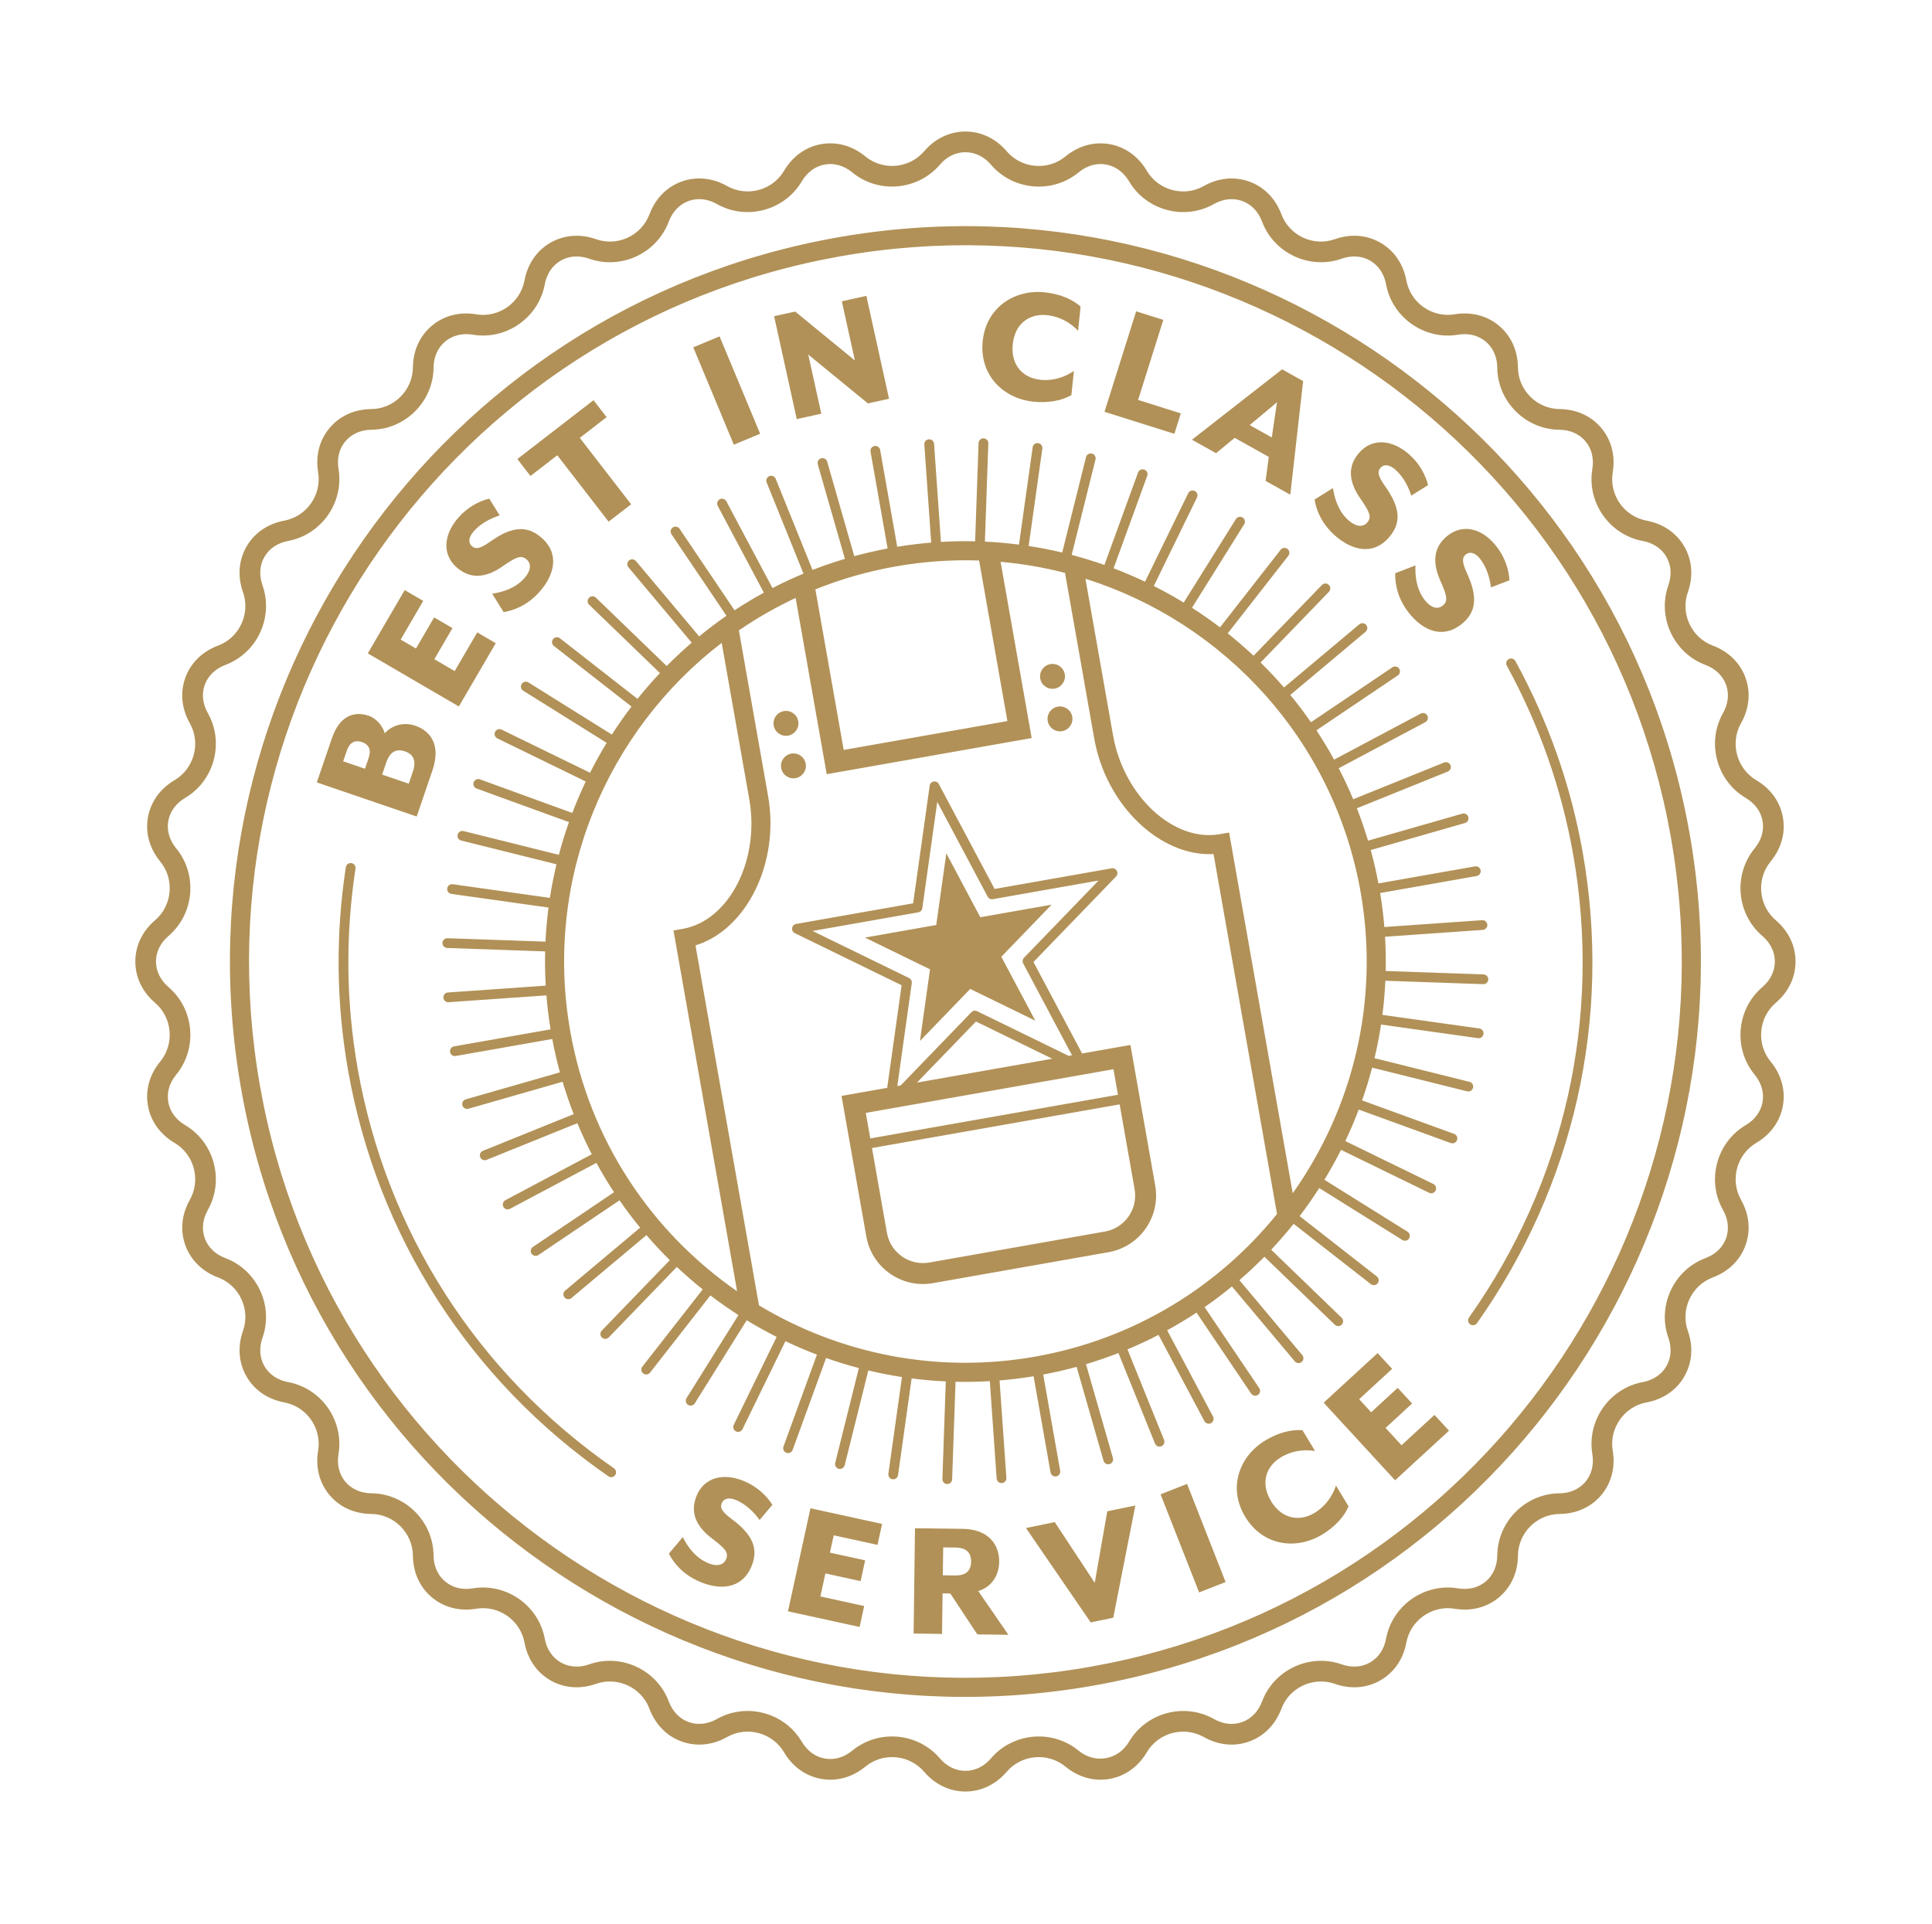 <svg xmlns="http://www.w3.org/2000/svg" width="256" height="255" viewBox="0 0 256 255">
    <g fill="none" fill-rule="evenodd">
        <g fill="#B19157">
            <g>
                <path d="M109.995.001c2.086 0 4.028.931 5.47 2.62 1.966 2.294 5.46 2.596 7.784.68 1.716-1.413 3.793-1.993 5.844-1.63 2.055.363 3.807 1.617 4.935 3.53 1.533 2.6 4.917 3.511 7.55 2.022 1.93-1.092 4.071-1.3 6.035-.588 1.96.713 3.468 2.252 4.246 4.332 1.059 2.827 4.242 4.317 7.084 3.302 2.095-.738 4.241-.572 6.047.47 1.808 1.041 3.025 2.819 3.43 5.003.553 2.968 3.417 4.983 6.402 4.481 2.195-.368 4.277.173 5.873 1.512 1.598 1.34 2.49 3.302 2.51 5.523.026 3.019 2.505 5.497 5.525 5.525 2.22.022 4.182.912 5.523 2.51 1.34 1.597 1.877 3.684 1.511 5.874-.496 2.98 1.514 5.85 4.483 6.401 2.185.405 3.96 1.624 5.004 3.43 1.043 1.807 1.208 3.954.468 6.049-1.005 2.846.475 6.023 3.3 7.08 2.083.78 3.62 2.288 4.334 4.248.713 1.96.504 4.104-.588 6.038-1.487 2.628-.58 6.014 2.021 7.547 1.915 1.128 3.168 2.881 3.531 4.936.361 2.053-.216 4.128-1.63 5.842-1.918 2.33-1.613 5.824.68 7.785 1.69 1.443 2.62 3.387 2.62 5.472 0 2.085-.93 4.029-2.62 5.472-2.293 1.961-2.598 5.454-.68 7.785 1.414 1.714 1.991 3.789 1.63 5.841-.363 2.056-1.616 3.809-3.53 4.937-2.602 1.533-3.509 4.919-2.022 7.547 1.092 1.933 1.301 4.078.588 6.038s-2.251 3.468-4.333 4.247c-2.826 1.058-4.306 4.235-3.301 7.081.74 2.095.575 4.242-.468 6.048-1.043 1.807-2.82 3.025-5.004 3.43-2.969.551-4.98 3.422-4.483 6.401.366 2.191-.171 4.279-1.513 5.876-1.34 1.598-3.3 2.488-5.523 2.508-3.018.028-5.497 2.507-5.523 5.525-.02 2.222-.912 4.184-2.51 5.524-1.598 1.34-3.684 1.876-5.873 1.512-2.983-.499-5.849 1.512-6.402 4.48-.405 2.185-1.622 3.963-3.43 5.005-1.808 1.045-3.956 1.211-6.047.468-2.851-1.005-6.025.477-7.084 3.303-.778 2.08-2.287 3.619-4.246 4.332-1.964.715-4.105.503-6.036-.588-2.634-1.486-6.013-.578-7.549 2.021-1.128 1.914-2.88 3.168-4.935 3.53-2.046.364-4.128-.215-5.844-1.63-2.325-1.916-5.818-1.615-7.784.683-1.442 1.687-3.384 2.618-5.47 2.618s-4.03-.93-5.474-2.618c-1.96-2.298-5.452-2.6-7.783-.683-1.717 1.414-3.798 1.99-5.844 1.63-2.056-.362-3.808-1.616-4.935-3.53-1.536-2.6-4.915-3.508-7.548-2.021-1.93 1.09-4.074 1.303-6.038.588-1.959-.714-3.468-2.252-4.246-4.332-1.059-2.826-4.235-4.308-7.081-3.303-2.091.743-4.24.578-6.047-.467-1.808-1.042-3.027-2.82-3.433-5.004-.55-2.97-3.426-4.982-6.399-4.482-2.184.363-4.277-.171-5.875-1.513-1.598-1.34-2.488-3.302-2.508-5.523-.029-3.018-2.507-5.497-5.528-5.525-2.22-.02-4.181-.91-5.52-2.508-1.343-1.597-1.88-3.685-1.514-5.876.497-2.979-1.514-5.85-4.48-6.4-2.185-.406-3.963-1.624-5.007-3.432-1.043-1.805-1.208-3.952-.468-6.047 1.008-2.846-.472-6.022-3.3-7.08-2.083-.78-3.62-2.288-4.334-4.248-.713-1.96-.503-4.105.589-6.038 1.487-2.628.58-6.014-2.022-7.546-1.912-1.13-3.167-2.881-3.528-4.935-.362-2.054.216-4.13 1.629-5.844 1.917-2.331 1.612-5.824-.682-7.785C.93 114.024 0 112.08 0 109.995c0-2.085.93-4.03 2.62-5.472 2.293-1.961 2.598-5.454.681-7.785-1.413-1.714-1.99-3.79-1.63-5.844.362-2.054 1.617-3.806 3.53-4.934 2.6-1.533 3.508-4.919 2.02-7.547-1.091-1.934-1.3-4.078-.588-6.038.713-1.96 2.251-3.468 4.333-4.247 2.827-1.059 4.309-4.235 3.301-7.081-.74-2.095-.575-4.242.468-6.048 1.044-1.807 2.822-3.026 5.007-3.431 2.966-.55 4.977-3.422 4.48-6.4-.366-2.19.171-4.278 1.511-5.875 1.342-1.598 3.303-2.488 5.523-2.51 3.02-.028 5.5-2.506 5.528-5.525.02-2.22.91-4.182 2.508-5.522 1.598-1.342 3.69-1.88 5.875-1.513 2.975.503 5.849-1.51 6.4-4.48.405-2.186 1.624-3.964 3.432-5.006 1.807-1.04 3.956-1.21 6.047-.467 2.846 1.008 6.022-.476 7.081-3.303.778-2.08 2.287-3.618 4.246-4.332 1.964-.712 4.108-.504 6.038.588 2.633 1.49 6.012.58 7.548-2.022 1.127-1.913 2.88-3.167 4.935-3.53 2.05-.359 4.127.217 5.844 1.63 2.327 1.916 5.824 1.614 7.783-.68C105.966.93 107.91 0 109.993 0zm0 2.74c-1.272 0-2.476.588-3.392 1.658-2.926 3.425-8.131 3.88-11.608 1.015-1.086-.895-2.372-1.271-3.627-1.044-1.252.22-2.336 1.01-3.051 2.222-2.285 3.877-7.331 5.236-11.252 3.016-1.224-.69-2.556-.836-3.756-.399-1.194.435-2.124 1.4-2.618 2.718-1.576 4.216-6.308 6.43-10.559 4.924-1.322-.468-2.664-.378-3.765.259-1.1.635-1.85 1.748-2.108 3.132-.823 4.426-5.1 7.42-9.542 6.683-1.393-.228-2.688.091-3.665.91-.974.816-1.518 2.042-1.53 3.448-.043 4.503-3.739 8.198-8.24 8.24-1.408.012-2.634.556-3.45 1.531-.818.974-1.14 2.274-.909 3.663.742 4.441-2.255 8.722-6.682 9.543-1.384.258-2.496 1.007-3.134 2.108-.635 1.102-.727 2.438-.258 3.765 1.502 4.243-.705 8.981-4.924 10.56-1.318.494-2.283 1.424-2.717 2.618-.435 1.196-.295 2.529.399 3.754 2.215 3.92.862 8.969-3.016 11.255-1.213.714-2.002 1.797-2.222 3.05-.221 1.253.151 2.54 1.045 3.628 2.862 3.475 2.405 8.682-1.016 11.607-1.07.913-1.659 2.118-1.659 3.39 0 1.271.589 2.476 1.659 3.39 3.421 2.924 3.878 8.131 1.016 11.607-.894 1.087-1.266 2.375-1.045 3.628.22 1.253 1.01 2.336 2.222 3.051 3.878 2.285 5.231 7.334 3.016 11.254-.694 1.225-.834 2.558-.4 3.753.435 1.195 1.4 2.125 2.718 2.619 4.219 1.579 6.428 6.316 4.924 10.56-.469 1.327-.377 2.663.258 3.765.638 1.1 1.75 1.85 3.134 2.107 4.427.822 7.424 5.102 6.682 9.544-.232 1.388.091 2.69.91 3.664.818.974 2.041 1.518 3.448 1.53 4.502.041 8.198 3.737 8.24 8.238.013 1.408.557 2.634 1.531 3.45.977.819 2.272 1.145 3.665.91 4.442-.735 8.72 2.256 9.542 6.684.259 1.383 1.007 2.496 2.108 3.131 1.101.635 2.436.726 3.765.259 4.242-1.508 8.98.706 10.559 4.923.494 1.32 1.424 2.284 2.618 2.719 1.2.439 2.532.292 3.756-.4 3.919-2.217 8.967-.862 11.252 3.016.715 1.213 1.799 2.002 3.051 2.223 1.26.227 2.543-.15 3.627-1.045 1.535-1.265 3.408-1.882 5.273-1.882 2.358 0 4.701.986 6.335 2.898 1.83 2.138 4.95 2.143 6.78 0 2.923-3.42 8.13-3.882 11.609-1.016 1.083.894 2.369 1.268 3.626 1.045 1.253-.22 2.336-1.01 3.052-2.223 2.284-3.876 7.333-5.233 11.253-3.015 1.229.692 2.56.834 3.754.399 1.195-.435 2.124-1.4 2.619-2.719 1.576-4.213 6.315-6.427 10.56-4.924 1.322.47 2.664.377 3.765-.258 1.102-.636 1.85-1.748 2.107-3.131.822-4.427 5.104-7.42 9.544-6.684 1.395.236 2.69-.091 3.662-.908.974-.817 1.52-2.043 1.533-3.452.04-4.5 3.736-8.197 8.237-8.238 1.408-.012 2.632-.556 3.45-1.53.818-.974 1.141-2.276.91-3.664-.743-4.442 2.257-8.722 6.684-9.544 1.382-.257 2.494-1.005 3.131-2.107.635-1.101.727-2.438.259-3.765-1.502-4.245.706-8.982 4.924-10.56 1.317-.494 2.282-1.424 2.717-2.619.434-1.195.294-2.528-.4-3.753-2.215-3.92-.862-8.968 3.017-11.254 1.212-.715 2.001-1.8 2.224-3.052.22-1.253-.152-2.54-1.045-3.627-2.862-3.475-2.408-8.682 1.014-11.607 1.07-.915 1.66-2.119 1.66-3.39 0-1.272-.59-2.475-1.66-3.39-3.422-2.926-3.876-8.133-1.014-11.607.893-1.087 1.265-2.374 1.045-3.627-.223-1.253-1.012-2.337-2.224-3.052-3.879-2.286-5.232-7.335-3.016-11.254.693-1.225.833-2.558.399-3.754-.435-1.194-1.4-2.124-2.717-2.618-4.218-1.578-6.424-6.315-4.924-10.56.468-1.327.376-2.664-.259-3.765-.637-1.102-1.75-1.85-3.131-2.108-4.427-.821-7.427-5.102-6.685-9.543.232-1.389-.091-2.689-.91-3.663-.815-.975-2.04-1.52-3.45-1.531-4.5-.042-8.195-3.738-8.236-8.24-.013-1.407-.56-2.633-1.533-3.45-.972-.817-2.269-1.137-3.662-.908-4.44.737-8.722-2.256-9.544-6.684-.257-1.383-1.005-2.495-2.107-3.131-1.101-.637-2.443-.727-3.765-.26-4.245 1.509-8.984-.708-10.56-4.923-.495-1.318-1.424-2.283-2.62-2.718-1.194-.436-2.524-.296-3.753.4-3.92 2.217-8.969.862-11.253-3.017-.716-1.212-1.8-2.001-3.052-2.222-1.253-.223-2.543.15-3.626 1.044-3.48 2.862-8.686 2.404-11.609-1.014-.914-1.07-2.117-1.66-3.388-1.66zm-.003 9.808c53.732 0 97.446 43.714 97.446 97.446s-43.714 97.445-97.446 97.445c-53.731 0-97.444-43.713-97.444-97.445 0-53.732 43.713-97.446 97.444-97.446zm0 2.53c-52.336 0-94.915 42.579-94.915 94.916 0 52.337 42.579 94.916 94.915 94.916 52.338 0 94.917-42.58 94.917-94.916 0-52.337-42.58-94.917-94.917-94.917zm9.658 169.82l-5.467 14.142-3.049.088-6.273-13.803 3.89-.111 3.82 8.84 3.282-9.045 3.797-.11zm-29.277-2.104l6.24 1.185c3.337.634 4.393 2.92 3.974 5.136-.349 1.828-1.614 3.127-3.405 3.332l2.927 6.404-4.044-.768-2.587-5.96-1.006-.192-1.002 5.28-3.701-.705 2.604-13.712zm36.522.48l2.771 13.69-3.695.747-2.772-13.69 3.696-.747zm-49.704-5.49l8.986 3.688-1.078 2.63-5.495-2.256-.894 2.178 4.418 1.811-1.068 2.61-4.419-1.814-1.185 2.888 5.495 2.256-1.079 2.63-8.986-3.689 5.305-12.932zm66.003 1.142l1.16 2.994c-1.387-.485-3.019-.576-4.582.028-2.193.848-3.317 2.907-2.31 5.514 1 2.582 3.23 3.368 5.42 2.519 1.563-.606 2.71-1.773 3.407-3.067l1.16 2.996c-.766 1.246-2.296 2.388-4.077 3.077-3.754 1.455-8.011.132-9.643-4.08-1.632-4.211.624-8.056 4.38-9.511 1.781-.69 3.681-.877 5.085-.47zm-49.582 7.018l-.692 3.633 1.601.303c1.418.27 2.178-.248 2.4-1.415.225-1.187-.293-1.947-1.71-2.218l-1.599-.303zm61.16-15.365l1.531 2.395-5.002 3.2 1.268 1.981 4.022-2.573 1.519 2.374-4.022 2.574 1.682 2.628 5.002-3.201 1.531 2.395-8.18 5.234-7.53-11.772 8.18-5.235zm-85.538 2.185c1.54 1.004 2.569 2.453 3.067 3.694l-2.017 1.685c-.52-1.117-1.444-2.385-2.576-3.122-.839-.546-1.594-.538-1.973.045-.356.546-.21 1.086.9 2.284 2.48 2.589 2.87 4.592 1.497 6.697-1.793 2.75-4.689 2.334-7.068.783-2.009-1.309-2.976-3.021-3.395-4.38l2.2-1.842c.394 1.31 1.13 2.958 2.67 3.96.955.625 1.938.736 2.47-.082.496-.761.167-1.364-1.23-2.885-2.265-2.367-2.253-4.388-1.121-6.124 1.384-2.125 3.964-2.415 6.576-.713zm40.76-132.145c.357 0 .646.289.646.646l-.001 13.035.273.002c1.432.024 2.851.101 4.255.231l1.363-12.96c.037-.355.36-.616.71-.575.356.037.613.355.576.71l-1.362 12.96c1.511.175 3.005.41 4.478.705l2.709-12.742c.074-.349.415-.573.767-.498.35.075.572.418.498.767l-2.708 12.742c1.483.333 2.944.725 4.38 1.174l4.025-12.39c.11-.339.473-.525.815-.414.34.11.526.475.415.815l-4.026 12.389c1.438.486 2.849 1.03 4.231 1.628l5.3-11.904c.146-.326.526-.473.855-.327.326.145.472.527.327.854l-5.302 11.904c1.377.634 2.724 1.323 4.038 2.064l6.519-11.291c.179-.31.575-.415.883-.237.31.179.415.574.237.883l-6.519 11.293c1.3.774 2.567 1.599 3.797 2.472l7.668-10.552c.21-.29.615-.354.904-.144.289.21.353.615.143.904l-7.669 10.554c1.213.904 2.387 1.856 3.521 2.853l8.731-9.696c.24-.266.649-.286.913-.048.265.24.287.648.048.914l-8.73 9.695c1.11 1.025 2.18 2.093 3.206 3.204l9.694-8.73c.266-.237.675-.217.914.049.239.265.217.674-.048.913l-9.693 8.729c.999 1.132 1.952 2.306 2.857 3.517l10.547-7.663c.29-.209.694-.146.904.143.21.29.146.694-.143.904l-10.546 7.66c.876 1.23 1.703 2.497 2.479 3.798l11.279-6.512c.308-.178.704-.073.883.236.178.31.073.705-.236.884l-11.277 6.51c.742 1.314 1.433 2.66 2.069 4.037l11.885-5.292c.327-.146.708.002.854.328.145.326-.002.708-.328.854l-11.883 5.29c.6 1.382 1.146 2.794 1.634 4.232l12.362-4.016c.34-.112.705.075.815.414.11.34-.075.705-.415.816l-12.36 4.016c.45 1.436.844 2.897 1.178 4.38l12.709-2.7c.35-.074.692.15.766.498.074.35-.148.693-.498.767l-12.707 2.7c.296 1.475.534 2.97.71 4.483l12.92-1.357c.347-.043.673.22.71.575.038.355-.22.674-.575.71l-12.919 1.357c.14 1.495.22 3.007.239 4.533h12.989c.357 0 .647.29.647.647 0 .357-.29.647-.647.647h-12.99l-.002.318c-.024 1.418-.1 2.823-.228 4.214l12.911 1.358c.356.036.613.355.576.71-.035.332-.316.58-.643.58-.023 0-.045-.002-.068-.005l-12.909-1.356c-.174 1.514-.41 3.01-.704 4.484l12.69 2.698c.35.074.573.417.498.766-.064.304-.333.513-.632.513-.044 0-.089-.005-.134-.015l-12.69-2.696c-.332 1.485-.723 2.948-1.172 4.385l12.335 4.008c.34.111.526.476.415.816-.089.273-.342.446-.615.446-.066 0-.133-.01-.2-.031l-12.335-4.008c-.486 1.44-1.03 2.853-1.628 4.238l11.85 5.275c.326.146.473.528.328.855-.108.24-.344.383-.591.383-.088 0-.178-.018-.264-.056l-11.85-5.277c-.634 1.379-1.323 2.727-2.065 4.043l11.239 6.489c.309.178.414.574.236.883-.12.207-.337.323-.56.323-.11 0-.221-.027-.323-.086l-11.24-6.489c-.774 1.303-1.6 2.572-2.475 3.804l10.503 7.63c.289.21.352.616.143.905-.127.174-.324.266-.524.266-.132 0-.265-.04-.38-.124l-10.503-7.631c-.905 1.215-1.859 2.391-2.858 3.527l9.65 8.688c.265.239.287.648.048.913-.128.142-.304.214-.48.214-.155 0-.31-.055-.433-.166l-9.65-8.688c-1.025 1.113-2.096 2.185-3.208 3.211l8.687 9.647c.24.266.217.675-.048.914-.123.11-.278.166-.433.166-.176 0-.352-.072-.48-.214l-8.685-9.647c-1.135 1-2.31 1.955-3.524 2.862l7.626 10.496c.21.29.146.693-.143.903-.115.084-.248.124-.38.124-.2 0-.397-.092-.524-.266l-7.625-10.494c-1.231.876-2.5 1.704-3.802 2.48l6.481 11.226c.178.309.072.704-.237.883-.102.059-.212.087-.322.087-.224 0-.441-.117-.561-.324l-6.48-11.223c-1.315.743-2.663 1.433-4.042 2.07l5.267 11.83c.146.327-.001.709-.327.854-.086.039-.176.056-.263.056-.248 0-.484-.142-.591-.383l-5.268-11.829c-1.384.6-2.797 1.146-4.237 1.634l3.999 12.308c.11.34-.076.705-.415.815-.066.022-.134.032-.2.032-.273 0-.526-.174-.615-.447l-4-12.307c-1.438.45-2.901.844-4.387 1.178l2.69 12.655c.074.35-.149.693-.499.767-.045.01-.09.015-.134.015-.3 0-.568-.209-.632-.513l-2.69-12.656c-1.476.296-2.972.533-4.487.71l1.352 12.869c.037.355-.22.673-.576.71-.023.003-.045.004-.068.004-.327 0-.608-.247-.642-.579l-1.353-12.87c-1.496.138-3.01.218-4.537.235v12.944c0 .357-.29.646-.647.646-.357 0-.646-.29-.646-.646l-.001-12.946-.273-.002c-1.435-.023-2.857-.1-4.264-.231l-1.352 12.87c-.035.332-.316.58-.642.58-.023 0-.046-.002-.069-.005-.355-.037-.613-.355-.575-.71l1.352-12.87c-1.515-.176-3.012-.413-4.488-.708l-2.69 12.655c-.064.304-.333.513-.632.513-.044 0-.09-.005-.134-.015-.35-.074-.573-.417-.498-.767l2.69-12.655c-1.486-.334-2.95-.727-4.388-1.178l-4 12.307c-.088.273-.341.447-.614.447-.066 0-.134-.01-.2-.032-.34-.11-.526-.475-.415-.815l3.999-12.308c-1.44-.488-2.854-1.034-4.239-1.634l-5.266 11.829c-.108.24-.344.383-.591.383-.088 0-.178-.017-.264-.056-.325-.145-.472-.527-.327-.854l5.268-11.83c-1.379-.636-2.727-1.327-4.043-2.07l-6.48 11.223c-.12.207-.337.324-.56.324-.11 0-.221-.028-.323-.087-.31-.179-.415-.574-.237-.883l6.481-11.226c-1.303-.776-2.571-1.604-3.803-2.48l-7.624 10.494c-.126.173-.323.266-.523.266-.132 0-.265-.04-.38-.124-.289-.21-.353-.614-.143-.903l7.625-10.495c-1.213-.907-2.389-1.862-3.523-2.862l-8.686 9.646c-.128.142-.304.214-.48.214-.155 0-.31-.055-.433-.166-.265-.24-.287-.648-.048-.914l8.687-9.646c-1.112-1.027-2.183-2.099-3.208-3.212l-9.649 8.688c-.123.11-.278.166-.432.166-.177 0-.353-.072-.481-.214-.24-.265-.218-.674.048-.913l9.649-8.688c-1-1.135-1.953-2.312-2.858-3.526l-10.503 7.63c-.115.084-.248.124-.38.124-.2 0-.397-.092-.523-.266-.21-.29-.146-.694.142-.904l10.503-7.63c-.875-1.233-1.7-2.502-2.475-3.805l-11.24 6.489c-.1.059-.212.086-.322.086-.223 0-.44-.116-.56-.323-.179-.309-.073-.705.236-.883l11.238-6.489c-.741-1.315-1.43-2.664-2.065-4.042l-11.85 5.276c-.086.038-.176.056-.263.056-.248 0-.484-.143-.591-.383-.146-.327.001-.71.327-.855l11.85-5.275c-.598-1.385-1.142-2.799-1.628-4.238L44.87 131.79c-.066.021-.134.031-.2.031-.273 0-.526-.173-.615-.446-.11-.34.076-.705.415-.816l12.335-4.008c-.448-1.437-.84-2.9-1.172-4.385l-12.69 2.696c-.045.01-.09.015-.134.015-.3 0-.568-.209-.632-.513-.074-.35.148-.692.498-.766l12.69-2.698c-.294-1.475-.53-2.97-.704-4.484l-12.909 1.356c-.023.003-.045.004-.068.004-.327 0-.608-.247-.642-.58-.038-.354.22-.673.575-.71l12.91-1.357c-.136-1.495-.214-3.006-.23-4.532H41.31c-.358 0-.647-.29-.647-.647 0-.357.29-.647.647-.647h12.989l.003-.228c.023-1.448.103-2.884.235-4.304l-12.919-1.357c-.355-.037-.613-.356-.575-.71.037-.357.36-.618.71-.576l12.92 1.358c.176-1.514.414-3.01.71-4.483l-12.707-2.7c-.35-.075-.572-.418-.498-.768.074-.349.416-.571.767-.498l12.708 2.7c.334-1.483.728-2.944 1.179-4.38l-12.36-4.016c-.34-.11-.526-.475-.416-.816.11-.339.474-.525.815-.414l12.362 4.016c.489-1.438 1.034-2.85 1.634-4.233l-11.882-5.29c-.327-.145-.474-.527-.328-.853.145-.326.527-.474.853-.328l11.885 5.292c.636-1.377 1.327-2.723 2.07-4.037l-11.277-6.51c-.309-.179-.415-.574-.236-.884.179-.31.575-.414.883-.236l11.278 6.512c.776-1.3 1.603-2.568 2.479-3.798l-10.545-7.66c-.29-.21-.353-.615-.144-.904.21-.289.614-.353.904-.143l10.547 7.663c.905-1.212 1.859-2.385 2.857-3.518l-9.693-8.728c-.265-.239-.286-.648-.047-.914.24-.265.648-.286.914-.047l9.693 8.729c1.025-1.11 2.095-2.18 3.207-3.204l-8.731-9.695c-.239-.266-.217-.675.048-.914.266-.237.673-.218.914.048l8.73 9.695c1.134-.997 2.308-1.949 3.52-2.852L69.1 54.764c-.21-.289-.146-.693.143-.904.288-.209.694-.146.904.144l7.667 10.552c1.23-.874 2.497-1.699 3.798-2.473l-6.52-11.292c-.178-.309-.072-.704.237-.883.309-.178.705-.072.883.237l6.52 11.29c1.313-.74 2.66-1.43 4.037-2.063l-5.302-11.904c-.145-.327.001-.71.327-.854.33-.146.71 0 .855.327l5.3 11.904c1.382-.598 2.793-1.142 4.23-1.628l-4.024-12.39c-.11-.34.076-.704.415-.814.34-.111.704.075.815.415l4.025 12.388c1.436-.449 2.896-.84 4.38-1.173L95.08 42.9c-.074-.35.149-.692.499-.767.35-.075.692.149.766.498l2.708 12.742c1.473-.294 2.967-.53 4.48-.706L102.17 41.71c-.038-.356.22-.674.575-.71.35-.042.674.219.711.575l1.362 12.959c1.493-.138 3.003-.217 4.527-.235V41.266c0-.357.29-.646.647-.646zm-77.86 42.403c.337.114.519.481.405.82-2.864 8.456-4.315 17.255-4.315 26.152 0 21.939 8.61 42.554 24.246 58.05.254.251.256.66.004.914-.126.128-.293.192-.46.192-.164 0-.328-.063-.455-.187-15.882-15.74-24.629-36.683-24.629-58.969 0-9.038 1.475-17.976 4.383-26.567.114-.339.481-.519.82-.405zm156.54.405c2.907 8.59 4.382 17.529 4.382 26.567 0 22.287-8.747 43.229-24.63 58.969-.126.124-.29.187-.455.187-.167 0-.333-.064-.46-.192-.251-.254-.25-.663.004-.914 15.636-15.495 24.248-36.11 24.248-58.05 0-8.897-1.452-17.696-4.315-26.152-.115-.339.066-.706.405-.82.339-.114.705.066.82.405zM88.051 61.565v22.298c0 8.996-5.899 16.95-12.91 17.816v48.44c9.339 8.122 21.53 13.046 34.85 13.046s25.513-4.924 34.852-13.046v-48.44c-7.01-.867-12.91-8.82-12.91-17.816V61.565c-2.612-1.188-5.336-2.17-8.152-2.927v23.716H96.205l-.001-23.716c-2.816.756-5.54 1.74-8.152 2.927zm21.941 24.206c.28 0 .529.18.615.447l4.867 14.978h15.75c.28 0 .528.18.615.446.087.267-.008.559-.235.724l-12.743 9.257 4.241 13.058 6.503.001v18.922c0 4.2-3.418 7.618-7.619 7.618H98.351c-4.2 0-7.618-3.418-7.618-7.618v-18.922h6.147l4.242-13.06-12.74-9.256c-.227-.165-.322-.457-.235-.724.086-.266.334-.446.614-.446h15.75l4.867-14.978c.087-.266.335-.447.615-.447zm16.838 46.415H93.508v11.418c0 2.67 2.172 4.843 4.843 4.843h23.636c2.671 0 4.844-2.173 4.844-4.843v-11.418zm-70.008-22.191c0 14.76 6.045 28.134 15.79 37.777V99.227h1.265c6.204 0 11.646-7.179 11.646-15.364V62.797c-17.039 8.87-28.7 26.698-28.7 47.198zm77.64-47.197v21.065c0 8.185 5.442 15.364 11.645 15.364h1.265v48.545c9.745-9.643 15.79-23.017 15.79-37.777 0-20.5-11.662-38.328-28.7-47.197zm-7.632 64.66H93.508v3.435h33.323v-3.436zm-16.838-9.391l-9.106 6.614h18.208l-9.102-6.614zm0-29.556l-4.396 13.531c-.087.267-.335.447-.615.447h-14.23l11.51 8.363c.227.165.322.457.235.724L98.24 124.68h.447l10.926-7.937c.113-.082.247-.123.38-.123.134 0 .267.041.38.123l10.922 7.937h.448l-4.256-13.105c-.087-.267.008-.56.235-.724l11.513-8.363h-14.23c-.28 0-.528-.18-.615-.447l-4.397-13.531zm0 6.923l2.964 9.124h9.593l-7.761 5.64 2.965 9.123-7.762-5.639-7.761 5.64 2.964-9.125-7.761-5.64h9.594l2.964-9.123zm17.925-16.581c.911 0 1.65.739 1.65 1.65 0 .911-.739 1.65-1.65 1.65-.912 0-1.65-.739-1.65-1.65 0-.911.738-1.65 1.65-1.65zm-35.862 0c.911 0 1.65.739 1.65 1.65 0 .911-.739 1.65-1.65 1.65-.912 0-1.65-.739-1.65-1.65 0-.911.738-1.65 1.65-1.65zm17.936-22.028c-3.774 0-7.459.395-11.013 1.147v21.607h22.028V57.972c-3.554-.752-7.24-1.147-11.015-1.147zM37.79 64.192c.94.518 1.602 1.683 1.678 2.655 1.218-.952 2.847-1.013 4.133-.303 1.978 1.092 2.928 3.183 1.228 6.265l-3.105 5.634-12.245-6.75 2.994-5.43c1.528-2.775 3.564-3.038 5.317-2.07zm151.057 3.848c.87 1.622 1.072 3.385.912 4.714l-2.579.507c.081-1.232-.119-2.789-.755-3.978-.473-.882-1.137-1.24-1.753-.91-.574.306-.705.852-.308 2.433.927 3.464.303 5.409-1.913 6.594-2.895 1.546-5.234-.213-6.573-2.716-1.13-2.115-1.152-4.083-.867-5.475l2.817-.555c-.285 1.341-.434 3.135.432 4.757.538 1.005 1.344 1.576 2.205 1.116.801-.43.804-1.116.311-3.122-.846-3.163.136-4.93 1.963-5.907 2.238-1.195 4.638-.21 6.108 2.542zm-60.928 5.093c.911 0 1.65.739 1.65 1.65 0 .911-.739 1.65-1.65 1.65-.912 0-1.65-.739-1.65-1.65 0-.911.738-1.65 1.65-1.65zm-35.862 0c.911 0 1.65.739 1.65 1.65 0 .911-.739 1.65-1.65 1.65-.912 0-1.65-.739-1.65-1.65 0-.911.738-1.65 1.65-1.65zM39 70.687l-.821 1.49 3.266 1.8.82-1.489c.708-1.285.506-2.223-.575-2.819-1.081-.596-1.98-.268-2.69 1.018zm-4.866-2.468l-.73 1.327 2.673 1.472.73-1.326c.54-.98.353-1.748-.506-2.22-.876-.486-1.626-.233-2.167.747zM179.56 54.006c1.152 1.43 1.682 3.128 1.77 4.46l-2.437.98c-.151-1.226-.637-2.716-1.483-3.767-.629-.778-1.349-1.006-1.892-.569-.508.41-.533.97.152 2.45 1.556 3.23 1.306 5.256-.652 6.832-2.554 2.059-5.18.768-6.96-1.443-1.506-1.867-1.895-3.794-1.874-5.216l2.665-1.072c-.033 1.372.156 3.163 1.31 4.593.716.89 1.615 1.301 2.376.687.707-.57.58-1.245-.278-3.125-1.42-2.95-.784-4.868.828-6.166 1.976-1.592 4.517-1.071 6.475 1.356zM45.373 48.618l2.168 1.834-3.835 4.53L45.5 56.5l3.082-3.64 2.15 1.818-3.083 3.643 2.38 2.016 3.835-4.53 2.167 1.835-6.272 7.407L39.1 56.025l6.272-7.407zm119.575-8.625l2.47 2.019-4.289 14.533-2.902-2.372.965-3.06-4.007-3.268-2.786 1.574-2.832-2.312 13.381-7.114zm-106.44-1.371l.977 2.437c-1.223.15-2.716.634-3.767 1.483-.778.627-1.005 1.347-.565 1.893.409.505.967.532 2.447-.152 3.229-1.557 5.255-1.306 6.831.649 2.06 2.557.768 5.181-1.442 6.962-1.864 1.506-3.795 1.895-5.214 1.875l-1.071-2.665c1.369.033 3.16-.157 4.592-1.311.887-.715 1.299-1.615.685-2.375-.569-.708-1.246-.581-3.125.275-2.948 1.422-4.868.786-6.167-.826-1.591-1.975-1.07-4.517 1.357-6.475 1.432-1.154 3.127-1.682 4.461-1.77zm105.008 5.555l-4.08 2.35 2.597 2.119 1.483-4.47zm-16.28-15.112l3.345 1.74-5.13 9.868 5.262 2.738-1.309 2.517-8.61-4.477 6.443-12.386zM74.38 28.18l1.321 2.513-3.976 2.087 5.168 9.85-3.337 1.75-5.171-9.847-3.976 2.087-1.32-2.514 11.29-5.926zm61.375-3.697c1.834.526 3.463 1.521 4.337 2.694l-.881 3.087c-.811-1.223-2.06-2.281-3.67-2.744-2.262-.644-4.4.318-5.167 3.004-.76 2.662.54 4.633 2.802 5.277 1.609.463 3.228.222 4.564-.389l-.881 3.09c-1.364.53-3.272.518-5.108-.008-3.87-1.106-6.467-4.729-5.227-9.072 1.24-4.34 5.358-6.045 9.23-4.939zm-43.457-1.732l3.055 13.642-3.684.823-3.054-13.642 3.683-.823zm20.087-1.908l.59 13.95-2.86.121-6.663-7.753.34 8.021-3.324.142-.59-13.95 2.859-.122 6.664 7.754-.341-8.021 3.325-.142z" transform="translate(-396, -995) translate(523.931, 1122.429) rotate(-10) translate(-523.931, -1122.429) translate(413.931, 1012.429)"/>
            </g>
        </g>
    </g>
</svg>

